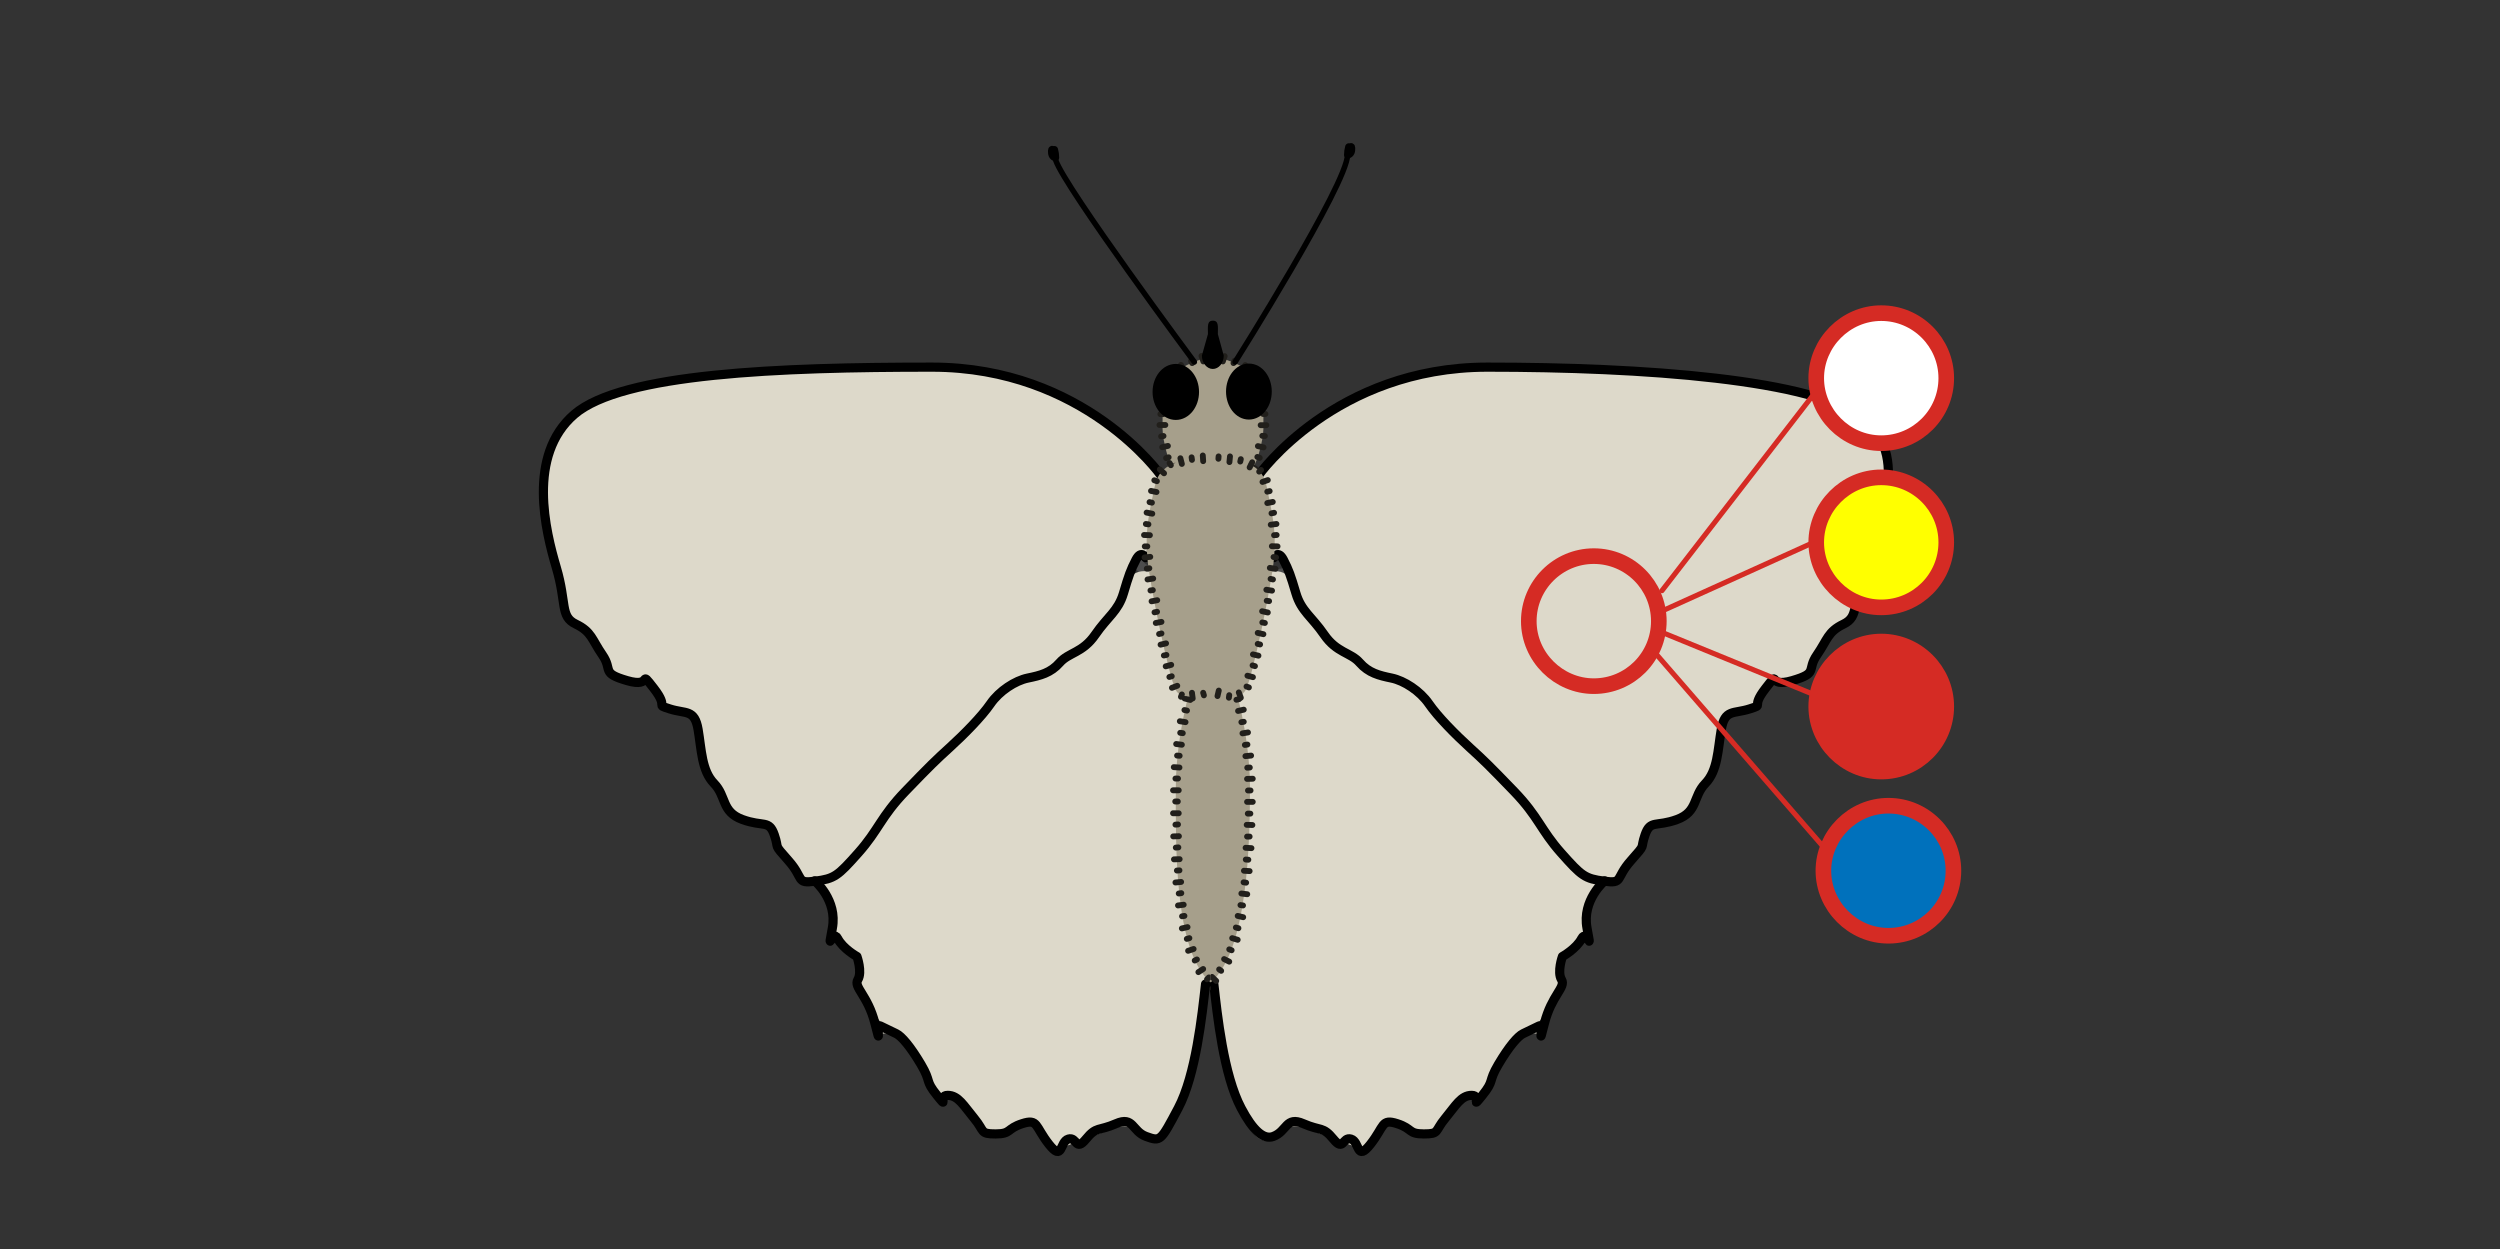 <svg width="136.12" height="68.03" xmlns="http://www.w3.org/2000/svg" xmlns:xlink="http://www.w3.org/1999/xlink" viewBox="0 0 136.12 68.03">
  <rect x="0" y="0" width="136.12" height="68.03" fill="#333333" stroke="none"/>
  <defs>
    <style>
      .cls-1, .cls-2, .cls-3, .cls-4, .cls-5, .cls-6, .cls-7, .cls-8, .cls-9 {
        fill: none;
      }

      .cls-2 {
        stroke-width: .28px;
      }

      .cls-2, .cls-10, .cls-3, .cls-11, .cls-12, .cls-4, .cls-5, .cls-6, .cls-7, .cls-13, .cls-14, .cls-8, .cls-9 {
        stroke-linecap: round;
        stroke-linejoin: round;
      }

      .cls-2, .cls-10, .cls-11, .cls-13, .cls-14, .cls-8 {
        stroke: #d52b24;
      }

      .cls-10 {
        fill: #d52b24;
      }

      .cls-10, .cls-11, .cls-13, .cls-14 {
        fill-rule: evenodd;
      }

      .cls-10, .cls-11, .cls-13, .cls-14, .cls-8 {
        stroke-width: .85px;
      }

      .cls-15 {
        clip-path: url(#clippath);
      }

      .cls-3 {
        stroke: #211f1b;
        stroke-width: .32px;
      }

      .cls-11 {
        fill: #0071bc;
      }

      .cls-16 {
        fill: #a69f8b;
      }

      .cls-17 {
        fill: #ddd9ca;
      }

      .cls-12, .cls-4 {
        stroke-width: .57px;
      }

      .cls-12, .cls-5, .cls-6, .cls-7 {
        stroke: #000;
      }

      .cls-4, .cls-9 {
        stroke: #4d4d4d;
      }

      .cls-5 {
        stroke-width: .3px;
      }

      .cls-18 {
        clip-path: url(#clippath-1);
      }

      .cls-6 {
        stroke-width: .5px;
      }

      .cls-7 {
        stroke-width: .4px;
      }

      .cls-19 {
        fill: #fef4d1;
        opacity: 0;
      }

      .cls-13 {
        fill: #ff0;
      }

      .cls-14 {
        fill: #fff;
      }

      .cls-9 {
        stroke-width: .43px;
      }
    </style>
    <clipPath id="clippath">
      <polygon class="cls-1" points="65.93 52.79 65.91 52.82 65.89 52.84 65.87 52.87 65.86 52.88 65.85 52.88 65.85 52.89 65.85 52.89 65.85 52.89 65.85 52.89 65.85 52.89 65.85 52.89 65.85 52.89 65.85 52.89 65.92 52.88 65.92 54.1 66.1 53.96 66.19 53.88 66.23 53.84 66.28 53.8 66.47 53.6 66.57 53.5 66.62 53.44 66.65 53.42 66.67 53.38 65.93 52.79"/>
    </clipPath>
    <clipPath id="clippath-1">
      <polygon class="cls-1" points="65.92 52.79 65.94 52.82 65.96 52.84 65.98 52.87 65.99 52.88 66 52.88 66 52.89 66 52.89 66 52.89 66 52.89 66 52.89 66 52.89 66 52.89 66 52.89 65.92 52.88 65.92 54.1 65.75 53.96 65.66 53.88 65.61 53.84 65.56 53.8 65.37 53.6 65.28 53.5 65.22 53.44 65.21 53.43 65.19 53.41 65.17 53.38 65.92 52.79"/>
    </clipPath>
  </defs>
  <g id="Ebene_2" data-name="Ebene 2">
    <rect class="cls-19" width="136.12" height="68.03"/>
  </g>
  <g id="Ebene_1" data-name="Ebene 1">
    <g>
      <g>
        <g>
          <path class="cls-9" d="m54.35,43.79c.06.18.55.31.74.21"/>
          <path class="cls-4" d="m51.89,46.78c.18-.13.35-.43.99-1.25.63-.79,1.47-1.74,1.47-1.74"/>
          <path class="cls-4" d="m52.59,47.13c.44-.29,1.02-.88,1.55-1.67.55-.81.96-1.33.94-1.46"/>
          <path class="cls-9" d="m51.87,46.86c.19-.06.43.02.43.02l.23.26"/>
          <path class="cls-4" d="m51.31,47.73c.43-.3.95-.78.95-.78"/>
          <path class="cls-4" d="m51.68,47.95c.23-.42.6-.97.6-.97"/>
          <path class="cls-4" d="m50.57,48.55c.31-.21.87-.64.87-.64"/>
          <path class="cls-4" d="m50.96,48.78c.2-.34.52-.91.52-.91"/>
          <path class="cls-4" d="m49.96,49.25c.32-.2.75-.55.75-.55"/>
          <path class="cls-4" d="m50.25,49.45c.21-.32.46-.72.46-.72"/>
          <path class="cls-4" d="m50.07,49.37c-.18.14-.79.73-1.18,1.08-.38.36-.52.51-.37.56.12.06,1.03-1.02,1.68-1.79"/>
          <path class="cls-9" d="m48.04,50.97c.16.1.43-.02.43-.02"/>
          <path class="cls-9" d="m48.61,51.37c-.1-.04-.05-.24-.03-.29"/>
          <path class="cls-4" d="m50.26,49.2c.06-.05,1.75-1.93,1.75-1.93"/>
          <path class="cls-4" d="m58.25,40.09c-.62.47-.84.53-1.74,1.15-.46.31-2.36,2.15-2.16,2.55"/>
          <path class="cls-4" d="m55.09,44c.47-.15,1.12-.59,2.32-1.62,1.2-1.02,1.75-1.67,1.75-1.67"/>
          <path class="cls-4" d="m58.25,40.09c.27-.39,3.88-5.33,4.23-5.69"/>
          <path class="cls-9" d="m59.16,40.72c-.26-.36-.52-.72-.91-.63"/>
          <path class="cls-4" d="m63.01,34.9c-.38.59-3.57,6.05-3.85,5.82"/>
          <path class="cls-9" d="m63.01,34.9c-.26-.36-.3-.45-.53-.49"/>
          <path class="cls-4" d="m62.45,34.24c-.28-.63.5-1.59.5-1.59"/>
          <path class="cls-4" d="m63.01,34.9c.48.33,1.29-.2,1.29-.2"/>
        </g>
        <g>
          <path class="cls-9" d="m77.7,43.79c-.06.18-.55.31-.74.21"/>
          <path class="cls-4" d="m80.16,46.78c-.18-.13-.35-.43-.99-1.25-.63-.79-1.47-1.74-1.47-1.74"/>
          <path class="cls-4" d="m79.46,47.13c-.44-.29-1.02-.88-1.55-1.67-.55-.81-.96-1.33-.94-1.46"/>
          <path class="cls-9" d="m80.19,46.86c-.19-.06-.43.02-.43.02l-.23.26"/>
          <path class="cls-4" d="m80.75,47.73c-.43-.3-.95-.78-.95-.78"/>
          <path class="cls-4" d="m80.37,47.95c-.23-.42-.6-.97-.6-.97"/>
          <path class="cls-4" d="m81.48,48.55c-.31-.21-.87-.64-.87-.64"/>
          <path class="cls-4" d="m81.1,48.78c-.2-.34-.52-.91-.52-.91"/>
          <path class="cls-4" d="m82.1,49.25c-.32-.2-.75-.55-.75-.55"/>
          <path class="cls-4" d="m81.81,49.45c-.21-.32-.46-.72-.46-.72"/>
          <path class="cls-4" d="m81.99,49.37c.18.14.79.73,1.18,1.08.38.36.52.51.37.56-.12.06-1.03-1.02-1.68-1.79"/>
          <path class="cls-9" d="m84.01,50.97c-.16.1-.43-.02-.43-.02"/>
          <path class="cls-9" d="m83.44,51.37c.1-.04.05-.24.03-.29"/>
          <path class="cls-4" d="m81.8,49.2c-.06-.05-1.75-1.93-1.75-1.93"/>
          <path class="cls-4" d="m73.81,40.09c.62.47.84.53,1.74,1.15.46.31,2.36,2.15,2.16,2.55"/>
          <path class="cls-4" d="m76.97,44c-.47-.15-1.12-.59-2.32-1.62-1.2-1.02-1.75-1.67-1.75-1.67"/>
          <path class="cls-4" d="m73.81,40.09c-.27-.39-3.88-5.33-4.23-5.69"/>
          <path class="cls-9" d="m72.9,40.72c.26-.36.52-.72.91-.63"/>
          <path class="cls-4" d="m69.05,34.9c.38.59,3.57,6.05,3.85,5.82"/>
          <path class="cls-9" d="m69.05,34.9c.26-.36.3-.45.53-.49"/>
          <path class="cls-4" d="m69.61,34.24c.28-.63-.5-1.59-.5-1.59"/>
          <path class="cls-4" d="m69.05,34.9c-.48.33-1.29-.2-1.29-.2"/>
        </g>
        <g>
          <path class="cls-9" d="m53.23,32.66c-.03.18.23.56.39.59"/>
          <path class="cls-4" d="m50.59,33.62c.16,0,.38-.15,1.08-.42.69-.26,1.56-.53,1.56-.53"/>
          <path class="cls-4" d="m50.9,34.3c.39.02.97-.11,1.59-.44.64-.32,1.09-.5,1.13-.62"/>
          <path class="cls-9" d="m50.54,33.67c.14.06.26.26.26.26l.05.34"/>
          <path class="cls-4" d="m49.87,34.04c.38,0,.88-.07.88-.07"/>
          <path class="cls-4" d="m50.03,34.43c.3-.2.73-.42.73-.42"/>
          <path class="cls-4" d="m49.11,34.27c.28.01.78-.02.78-.02"/>
          <path class="cls-4" d="m49.27,34.68c.25-.15.66-.42.66-.42"/>
          <path class="cls-4" d="m48.47,34.47c.28.02.67-.01.67-.01"/>
          <path class="cls-4" d="m48.57,34.8c.25-.14.55-.31.55-.31"/>
          <path class="cls-4" d="m48.49,34.64c-.16.01-.76.12-1.14.18-.37.07-.51.11-.44.24.05.11,1.02-.22,1.71-.46"/>
          <path class="cls-9" d="m46.63,34.74c.06.17.27.23.27.23"/>
          <path class="cls-9" d="m46.85,35.38c-.05-.09.06-.22.09-.25"/>
          <path class="cls-4" d="m48.67,34.61c.05,0,1.81-.53,1.81-.53"/>
          <path class="cls-4" d="m57.07,31.73c-.56-.15-1.06.05-1.79.31-.38.14-1.53.48-2.05.62"/>
          <path class="cls-4" d="m53.61,33.25c.35.15.93-.12,2.04-.34s1.71-.5,1.71-.5"/>
          <path class="cls-4" d="m57.07,31.73c.7-.98,4.35-1.77,4.7-1.85"/>
          <path class="cls-9" d="m57.37,32.42c-.03-.43-.15-.34-.3-.69"/>
          <path class="cls-4" d="m61.93,30.57c-.45.25-3.42,1.25-4.56,1.85"/>
          <path class="cls-9" d="m61.93,30.57c-.03-.43-.02-.53-.16-.69"/>
          <path class="cls-4" d="m61.82,29.73c.05-.65.89-.97.89-.97"/>
          <path class="cls-4" d="m61.93,30.57c.18.53.88.58.88.58"/>
        </g>
        <g>
          <path class="cls-9" d="m79.2,32.98c.03.18-.24.55-.4.58"/>
          <path class="cls-4" d="m81.82,34c-.16,0-.37-.15-1.07-.45-.68-.28-1.55-.57-1.55-.57"/>
          <path class="cls-4" d="m81.5,34.67c-.39.01-.96-.13-1.58-.47-.63-.34-1.08-.52-1.11-.64"/>
          <path class="cls-9" d="m81.87,34.05c-.14.06-.27.26-.27.26l-.06.33"/>
          <path class="cls-4" d="m82.53,34.43c-.38,0-.88-.09-.88-.09"/>
          <path class="cls-4" d="m82.37,34.82c-.29-.21-.72-.44-.72-.44"/>
          <path class="cls-4" d="m83.29,34.68c-.28,0-.78-.03-.78-.03"/>
          <path class="cls-4" d="m83.12,35.08c-.25-.16-.65-.44-.65-.44"/>
          <path class="cls-4" d="m83.92,34.89c-.28.02-.67-.03-.67-.03"/>
          <path class="cls-4" d="m83.81,35.22c-.25-.14-.54-.32-.54-.32"/>
          <path class="cls-4" d="m83.89,35.06c.16.02.76.14,1.13.21.37.08.51.12.43.24-.06.11-1.02-.24-1.7-.49"/>
          <path class="cls-9" d="m85.75,35.2c-.07.17-.28.23-.28.23"/>
          <path class="cls-9" d="m85.53,35.84c.05-.09-.05-.22-.08-.25"/>
          <path class="cls-4" d="m83.72,35.02c-.05,0-1.8-.56-1.8-.56"/>
          <path class="cls-4" d="m75.38,31.97c.56-.14,1.05.07,1.79.35.38.14,1.52.52,2.04.67"/>
          <path class="cls-4" d="m78.8,33.56c-.36.14-.93-.14-2.03-.38s-1.7-.53-1.7-.53"/>
          <path class="cls-4" d="m75.38,31.97c-.68-1-4.31-1.86-4.66-1.95"/>
          <path class="cls-9" d="m75.07,32.65c.04-.43.16-.34.31-.68"/>
          <path class="cls-4" d="m70.55,30.7c.45.26,3.4,1.32,4.52,1.95"/>
          <path class="cls-9" d="m70.55,30.7c.04-.43.03-.53.17-.69"/>
          <path class="cls-4" d="m70.68,29.87c-.04-.66-.87-.99-.87-.99"/>
          <path class="cls-4" d="m70.55,30.7c-.2.53-.89.56-.89.56"/>
        </g>
        <g>
          <g>
            <path class="cls-4" d="m58.61,26.24c-.23-.16-1.54-1.08-1.83-1.38-.29-.3-.31-.47-.31-.47"/>
            <path class="cls-4" d="m56.87,23.92c.1.01.34,0,.55.12.18.13,1.36,1.05,1.82,1.44"/>
            <path class="cls-9" d="m56.49,24.34c.16-.24.32-.41.32-.41"/>
            <path class="cls-4" d="m56.37,24.39c-.31-.03-1.56-.66-2.43-1.12-.17-.07-.57-.34-.73-.35"/>
            <path class="cls-4" d="m53.77,22.28c.18.12.46.09,1.26.52.82.44,1.61.95,1.72,1.13"/>
            <path class="cls-4" d="m52.48,22.01c-.18-.06-1.18-.59-1.11-.68"/>
            <path class="cls-4" d="m51.39,21.33s.12-.07.33.09c.21.16.81.76.81.74"/>
            <path class="cls-4" d="m52.2,22.16c.28-.03.49-.04.49-.04"/>
            <path class="cls-4" d="m52.53,21.81c.06.19.13.37.13.37"/>
            <path class="cls-4" d="m52.91,21.97c.03.12.1.39.1.39"/>
            <path class="cls-4" d="m52.58,22.41c.28-.06.46-.08.46-.08"/>
            <path class="cls-4" d="m53.3,22.17c0,.12.06.37.06.37"/>
            <path class="cls-4" d="m52.95,22.59c.17-.03.41-.07.41-.07"/>
            <path class="cls-9" d="m51.46,20.93c-.09.21.06.37.06.37"/>
            <path class="cls-9" d="m51.01,21.5c.07-.11.29-.11.29-.11"/>
            <path class="cls-9" d="m53.2,22.87c.19-.2.53-.6.53-.6"/>
          </g>
          <path class="cls-9" d="m58.61,26.24c.44-.1.31-.54.63-.76"/>
          <path class="cls-4" d="m61.77,27.83c-.55.08-2.87-1.24-3.16-1.54"/>
          <path class="cls-4" d="m61.93,27.19c-.79-.98-2.34-1.71-2.69-1.7"/>
          <path class="cls-4" d="m61.82,27.67c.05-.65.89-.97.89-.97"/>
          <path class="cls-4" d="m61.77,27.93c.18.53.88.86.88.86"/>
        </g>
        <g>
          <g>
            <path class="cls-4" d="m73.48,26.4c.23-.15,1.58-1.01,1.89-1.3.31-.29.33-.46.33-.46"/>
            <path class="cls-4" d="m75.32,24.15c-.1,0-.34-.02-.55.1-.19.13-1.4.99-1.89,1.36"/>
            <path class="cls-9" d="m75.67,24.59c-.15-.25-.3-.43-.3-.43"/>
            <path class="cls-4" d="m75.8,24.64c.31-.01,1.59-.59,2.48-1.02.17-.07.59-.31.74-.32"/>
            <path class="cls-4" d="m78.49,22.64c-.18.11-.47.07-1.29.46-.84.4-1.65.88-1.77,1.06"/>
            <path class="cls-4" d="m79.79,22.44c.19-.05,1.21-.53,1.13-.63"/>
            <path class="cls-4" d="m80.9,21.8s-.12-.08-.33.07c-.21.15-.85.72-.84.71"/>
            <path class="cls-4" d="m80.06,22.6c-.28-.04-.49-.06-.49-.06"/>
            <path class="cls-4" d="m79.74,22.23c-.07.19-.15.36-.15.36"/>
            <path class="cls-4" d="m79.36,22.37c-.03.12-.12.38-.12.38"/>
            <path class="cls-4" d="m79.67,22.84c-.27-.07-.46-.1-.46-.1"/>
            <path class="cls-4" d="m78.96,22.56c-.01.12-.07.36-.07.36"/>
            <path class="cls-4" d="m79.29,22.99c-.16-.04-.41-.09-.41-.09"/>
            <path class="cls-9" d="m80.85,21.41c.08.21-.07.36-.07.36"/>
            <path class="cls-9" d="m81.28,21.99c-.07-.11-.28-.12-.28-.12"/>
            <path class="cls-9" d="m79.03,23.26c-.18-.21-.5-.62-.5-.62"/>
          </g>
          <path class="cls-9" d="m73.48,26.4c-.43-.12-.28-.55-.6-.79"/>
          <path class="cls-4" d="m70.25,27.85c.54.1,2.92-1.12,3.23-1.41"/>
          <path class="cls-4" d="m70.12,27.2c.83-.94,2.42-1.61,2.76-1.58"/>
          <path class="cls-4" d="m70.21,27.68c-.02-.66-.85-1.01-.85-1.01"/>
          <path class="cls-4" d="m70.24,27.95c-.21.53-.92.82-.92.82"/>
        </g>
        <path class="cls-17" d="m68.54,25.86s4.15-5.87,12.45-5.87c8.3,0,17.97.64,20.57,2.88s.46,6.07-.12,8.03-.19,2.66-1.06,3.08-.87.84-1.45,1.68.1.98-1.35,1.4-.58-.7-1.45.42c-.87,1.12,0,.84-.87,1.12s-1.35,0-1.54,1.12-.19,2.24-.87,2.94-.39,1.54-1.54,1.96-1.45,0-1.74.84.1.42-.77,1.4-.39,1.26-1.45,1.12-1.23-.28-2.35-1.54c-1.12-1.26-1.22-1.96-2.57-3.36s-1.64-1.68-2.41-2.38-1.74-1.68-2.22-2.38-1.35-1.26-2.03-1.4-1.25-.28-1.74-.84-1.25-.53-1.93-1.52-1.25-1.28-1.54-2.26-.39-1.26-.68-1.82-.52-.12-.52-.12"/>
        <path class="cls-17" d="m67.89,61.18c.25.47.64.99,1.17.92.49-.06.79-.63,1.27-.75.31-.08.63.03.93.14.91.34,1.83.68,2.74,1.03.11.04.22.08.34.08.51-.02.57-.76.93-1.12.74-.74,2.09.49,3-.02.61-.34.67-1.28,1.28-1.61.23-.12.49-.13.74-.21.81-.27,1.16-1.18,1.53-1.95s1.07-1.59,1.9-1.4c-.23-.34.14-.76.42-1.06.68-.73.97-1.82.73-2.79.39-.39.77-.78,1.16-1.16.17-.17.34-.35.43-.57.25-.63-.23-1.43.15-1.99.15-.21.42-.42.33-.66-.04-.12-.17-.19-.28-.26-1.92-1.12-2.9-3.32-4.39-4.97-1.17-1.29-2.69-2.25-3.74-3.64-.48-.62-.87-1.34-1.52-1.78-.42-.29-.92-.43-1.4-.61-2.18-.83-4.02-2.53-5-4.65-.14-.31-.28-.64-.55-.85-.57-.43-1.4-.11-1.94.37-.74.65-1.23,1.57-1.38,2.54-.12.78-.02,1.59-.18,2.37-.1.45-.28.87-.4,1.32-.22.78-.24,1.6-.26,2.41-.07,2.91-.14,5.82-.08,8.73.05,2.59.08,5.33.57,7.88.29,1.48.79,2.93,1.49,4.27Z"/>
        <path class="cls-6" d="m66.09,53.58c.19,1.68.53,4.95,1.49,6.76q.96,1.82,1.74,1.54c.77-.28.68-1.12,1.64-.7s1.06.13,1.64.84.48-.14.96,0,.29,1.26,1.06.28.58-1.4,1.45-1.12.58.56,1.45.56.58-.14,1.16-.84.87-1.26,1.45-1.26-.1.84.58,0,.29-.7.87-1.68,1.06-1.54,1.35-1.68l.87-.42c.29-.14-.1,1.4.29-.14.39-1.54,1.18-1.96.93-2.38s.05-1.26.05-1.26c0,0,.76-.42,1.05-.98s.58.98.29-.56.96-2.58.96-2.58"/>
        <path class="cls-6" d="m68.54,25.86s4.15-5.87,12.45-5.87c8.3,0,17.97.64,20.57,2.88s.46,6.07-.12,8.03-.19,2.66-1.06,3.08-.87.84-1.45,1.68.1.98-1.35,1.4-.58-.7-1.45.42c-.87,1.12,0,.84-.87,1.12s-1.35,0-1.54,1.12-.19,2.24-.87,2.94-.39,1.54-1.54,1.96-1.45,0-1.74.84.1.42-.77,1.4-.39,1.26-1.45,1.12-1.23-.28-2.35-1.54c-1.12-1.26-1.22-1.96-2.57-3.36s-1.64-1.68-2.41-2.38-1.74-1.68-2.22-2.38-1.35-1.26-2.03-1.4-1.25-.28-1.74-.84-1.25-.53-1.93-1.52-1.25-1.28-1.54-2.26-.39-1.26-.68-1.82-.52-.12-.52-.12"/>
        <path class="cls-17" d="m63.19,25.86s-4.15-5.87-12.45-5.87c-8.3,0-16.87.33-19.47,2.57s-1.56,6.38-.98,8.34.19,2.66,1.06,3.08.87.84,1.45,1.68-.1.98,1.35,1.4.58-.7,1.45.42,0,.84.87,1.12,1.35,0,1.54,1.12.19,2.24.87,2.94.39,1.54,1.54,1.96,1.45,0,1.74.84-.1.42.77,1.4.39,1.26,1.45,1.12,1.23-.28,2.35-1.54,1.22-1.96,2.57-3.36,1.64-1.68,2.41-2.38,1.74-1.68,2.22-2.38,1.35-1.26,2.03-1.4,1.25-.28,1.74-.84,1.25-.53,1.93-1.52,1.25-1.28,1.54-2.26.39-1.26.68-1.82.52-.12.52-.12"/>
        <path class="cls-17" d="m63.84,61.18c-.25.47-.64.99-1.17.92-.49-.06-.79-.63-1.27-.75-.31-.08-.63.03-.93.14-.91.34-1.83.68-2.74,1.03-.11.04-.22.08-.34.08-.51-.02-.57-.76-.93-1.12-.74-.74-2.09.49-3-.02-.61-.34-.67-1.28-1.28-1.61-.23-.12-.49-.13-.74-.21-.81-.27-1.16-1.18-1.53-1.95s-1.07-1.59-1.9-1.4c.23-.34-.14-.76-.42-1.06-.68-.73-.97-1.82-.73-2.79-.39-.39-.77-.78-1.16-1.16-.17-.17-.34-.35-.43-.57-.25-.63.23-1.43-.15-1.99-.15-.21-.42-.42-.33-.66.04-.12.17-.19.28-.26,1.92-1.12,2.9-3.32,4.39-4.97,1.17-1.29,2.69-2.25,3.74-3.64.48-.62.87-1.34,1.52-1.78.42-.29.92-.43,1.4-.61,2.18-.83,4.02-2.53,5-4.65.14-.31.28-.64.55-.85.57-.43,1.4-.11,1.94.37.74.65,1.23,1.57,1.38,2.54.12.78.02,1.59.18,2.37.1.45.28.87.4,1.32.22.78.24,1.6.26,2.41.07,2.91.14,5.82.08,8.73-.05,2.59-.08,5.33-.57,7.88-.29,1.48-.79,2.93-1.49,4.27Z"/>
        <path class="cls-6" d="m65.64,53.58c-.19,1.68-.53,4.95-1.49,6.76s-.96,1.82-1.74,1.54-.68-1.12-1.64-.7-1.06.13-1.64.84-.48-.14-.96,0-.29,1.26-1.06.28-.58-1.4-1.45-1.12-.58.56-1.45.56-.58-.14-1.16-.84-.87-1.26-1.45-1.26.1.84-.58,0-.29-.7-.87-1.68-1.06-1.54-1.35-1.68l-.87-.42c-.29-.14.1,1.4-.29-.14s-1.18-1.96-.93-2.38-.05-1.26-.05-1.26c0,0-.76-.42-1.05-.98s-.58.98-.29-.56-.96-2.58-.96-2.58"/>
        <path class="cls-6" d="m63.19,25.86s-4.15-5.87-12.45-5.87c-8.3,0-16.87.33-19.47,2.57s-1.56,6.38-.98,8.34.19,2.66,1.06,3.08.87.84,1.45,1.68-.1.98,1.35,1.4.58-.7,1.45.42,0,.84.87,1.12,1.35,0,1.54,1.12.19,2.24.87,2.94.39,1.54,1.54,1.96,1.45,0,1.74.84-.1.42.77,1.4.39,1.26,1.45,1.12,1.23-.28,2.35-1.54,1.22-1.96,2.57-3.36,1.64-1.68,2.41-2.38,1.74-1.68,2.22-2.38,1.35-1.26,2.03-1.4,1.25-.28,1.74-.84,1.25-.53,1.93-1.52,1.25-1.28,1.54-2.26.39-1.26.68-1.82.52-.12.52-.12"/>
        <g>
          <path class="cls-16" d="m67.92,25.73c.51-.14.87-1.85.87-2.38v-1.94c0-1.12-1.7-1.74-2.42-1.95-.21-.06-.44-.06-.65,0-.73.21-2.42.83-2.42,1.95v1.96c0,.53.35,2.23.86,2.38l1.5.44c.21.06.44.06.65,0l1.62-.45Z"/>
          <g>
            <g>
              <line class="cls-3" x1="68.36" y1="25.53" x2="68.1" y2="25.36"/>
              <line class="cls-3" x1="68.59" y1="24.93" x2="68.46" y2="24.88"/>
            </g>
            <g>
              <line class="cls-3" x1="68.8" y1="24.36" x2="68.49" y2="24.29"/>
              <line class="cls-3" x1="68.87" y1="23.74" x2="68.73" y2="23.73"/>
            </g>
            <g>
              <line class="cls-3" x1="68.95" y1="23.15" x2="68.64" y2="23.15"/>
              <line class="cls-3" x1="68.9" y1="22.54" x2="68.77" y2="22.54"/>
            </g>
            <g>
              <line class="cls-3" x1="68.95" y1="21.95" x2="68.64" y2="21.95"/>
              <line class="cls-3" x1="68.9" y1="21.34" x2="68.76" y2="21.34"/>
            </g>
            <g>
              <line class="cls-3" x1="68.74" y1="20.71" x2="68.48" y2="20.87"/>
              <line class="cls-3" x1="68.27" y1="20.26" x2="68.19" y2="20.36"/>
            </g>
            <g>
              <line class="cls-3" x1="67.8" y1="19.88" x2="67.64" y2="20.15"/>
              <line class="cls-3" x1="67.22" y1="19.64" x2="67.16" y2="19.77"/>
            </g>
            <g>
              <line class="cls-3" x1="66.68" y1="19.39" x2="66.58" y2="19.68"/>
              <line class="cls-3" x1="66.04" y1="19.3" x2="66.04" y2="19.43"/>
            </g>
            <g>
              <line class="cls-3" x1="65.42" y1="19.38" x2="65.52" y2="19.68"/>
              <line class="cls-3" x1="64.85" y1="19.65" x2="64.91" y2="19.77"/>
            </g>
            <g>
              <line class="cls-3" x1="64.3" y1="19.87" x2="64.45" y2="20.14"/>
              <line class="cls-3" x1="63.8" y1="20.27" x2="63.89" y2="20.37"/>
            </g>
            <g>
              <line class="cls-3" x1="63.35" y1="20.7" x2="63.61" y2="20.87"/>
              <line class="cls-3" x1="63.19" y1="21.35" x2="63.32" y2="21.36"/>
            </g>
            <g>
              <line class="cls-3" x1="63.13" y1="21.94" x2="63.45" y2="21.94"/>
              <line class="cls-3" x1="63.18" y1="22.55" x2="63.32" y2="22.55"/>
            </g>
            <g>
              <line class="cls-3" x1="63.13" y1="23.14" x2="63.45" y2="23.14"/>
              <line class="cls-3" x1="63.22" y1="23.76" x2="63.35" y2="23.74"/>
            </g>
            <g>
              <line class="cls-3" x1="63.28" y1="24.35" x2="63.59" y2="24.28"/>
              <line class="cls-3" x1="63.49" y1="24.94" x2="63.63" y2="24.9"/>
            </g>
            <g>
              <line class="cls-3" x1="63.7" y1="25.52" x2="63.97" y2="25.36"/>
              <line class="cls-3" x1="64.28" y1="25.89" x2="64.32" y2="25.76"/>
            </g>
            <g>
              <line class="cls-3" x1="64.83" y1="26.1" x2="64.92" y2="25.8"/>
              <line class="cls-3" x1="65.43" y1="26.22" x2="65.46" y2="26.09"/>
            </g>
            <g>
              <line class="cls-3" x1="66.04" y1="26.38" x2="66.02" y2="26.07"/>
              <line class="cls-3" x1="66.65" y1="26.2" x2="66.61" y2="26.06"/>
            </g>
            <g>
              <line class="cls-3" x1="67.23" y1="26.08" x2="67.15" y2="25.78"/>
              <line class="cls-3" x1="67.8" y1="25.88" x2="67.77" y2="25.74"/>
            </g>
          </g>
        </g>
        <g>
          <path class="cls-16" d="m67.11,36.89s.95,3,.95,5.99c0,3-.12,8.91-2.14,10.61-2.02-1.69-1.9-7.61-1.9-10.61s.95-5.99.95-5.99c0,0-.48-.51,1.07-.51s1.07.51,1.07.51Z"/>
          <g>
            <g>
              <line class="cls-3" x1="65.51" y1="52.76" x2="65.25" y2="52.93"/>
              <line class="cls-3" x1="65.17" y1="52.24" x2="65.05" y2="52.3"/>
            </g>
            <g>
              <line class="cls-3" x1="64.99" y1="51.67" x2="64.69" y2="51.77"/>
              <line class="cls-3" x1="64.76" y1="51.08" x2="64.62" y2="51.12"/>
            </g>
            <g>
              <line class="cls-3" x1="64.66" y1="50.48" x2="64.35" y2="50.55"/>
              <line class="cls-3" x1="64.49" y1="49.87" x2="64.36" y2="49.89"/>
            </g>
            <g>
              <line class="cls-3" x1="64.45" y1="49.26" x2="64.14" y2="49.3"/>
              <line class="cls-3" x1="64.32" y1="48.63" x2="64.18" y2="48.65"/>
            </g>
            <g>
              <line class="cls-3" x1="64.31" y1="48.02" x2="64" y2="48.05"/>
              <line class="cls-3" x1="64.22" y1="47.39" x2="64.08" y2="47.4"/>
            </g>
            <g>
              <line class="cls-3" x1="64.23" y1="46.78" x2="63.92" y2="46.79"/>
              <line class="cls-3" x1="64.16" y1="46.14" x2="64.02" y2="46.15"/>
            </g>
            <g>
              <line class="cls-3" x1="64.19" y1="45.53" x2="63.88" y2="45.54"/>
              <line class="cls-3" x1="64.14" y1="44.89" x2="64" y2="44.9"/>
            </g>
            <g>
              <line class="cls-3" x1="64.18" y1="44.28" x2="63.87" y2="44.28"/>
              <line class="cls-3" x1="64.13" y1="43.64" x2="63.99" y2="43.64"/>
            </g>
            <g>
              <line class="cls-3" x1="64.18" y1="43.03" x2="63.87" y2="43.03"/>
              <line class="cls-3" x1="64.14" y1="42.39" x2="64" y2="42.39"/>
            </g>
            <g>
              <line class="cls-3" x1="64.22" y1="41.79" x2="63.91" y2="41.77"/>
              <line class="cls-3" x1="64.23" y1="41.15" x2="64.09" y2="41.14"/>
            </g>
            <g>
              <line class="cls-3" x1="64.35" y1="40.55" x2="64.04" y2="40.51"/>
              <line class="cls-3" x1="64.4" y1="39.92" x2="64.26" y2="39.9"/>
            </g>
            <g>
              <line class="cls-3" x1="64.55" y1="39.32" x2="64.24" y2="39.27"/>
              <line class="cls-3" x1="64.63" y1="38.69" x2="64.49" y2="38.66"/>
            </g>
            <g>
              <line class="cls-3" x1="64.81" y1="38.11" x2="64.5" y2="38.03"/>
              <line class="cls-3" x1="64.92" y1="37.48" x2="64.79" y2="37.45"/>
            </g>
            <g>
              <line class="cls-3" x1="65.19" y1="36.64" x2="65.08" y2="36.34"/>
              <line class="cls-3" x1="65.75" y1="36.5" x2="65.74" y2="36.36"/>
            </g>
            <g>
              <line class="cls-3" x1="66.33" y1="36.55" x2="66.35" y2="36.23"/>
              <line class="cls-3" x1="66.91" y1="36.59" x2="66.96" y2="36.46"/>
            </g>
            <g>
              <line class="cls-3" x1="67.12" y1="37.5" x2="67.42" y2="37.41"/>
              <line class="cls-3" x1="67.32" y1="38.1" x2="67.46" y2="38.07"/>
            </g>
            <g>
              <line class="cls-3" x1="67.41" y1="38.71" x2="67.72" y2="38.64"/>
              <line class="cls-3" x1="67.59" y1="39.32" x2="67.72" y2="39.3"/>
            </g>
            <g>
              <line class="cls-3" x1="67.65" y1="39.93" x2="67.95" y2="39.88"/>
              <line class="cls-3" x1="67.78" y1="40.56" x2="67.92" y2="40.54"/>
            </g>
            <g>
              <line class="cls-3" x1="67.81" y1="41.17" x2="68.12" y2="41.14"/>
              <line class="cls-3" x1="67.91" y1="41.8" x2="68.05" y2="41.79"/>
            </g>
            <g>
              <line class="cls-3" x1="67.9" y1="42.41" x2="68.21" y2="42.4"/>
              <line class="cls-3" x1="67.95" y1="43.04" x2="68.09" y2="43.04"/>
            </g>
            <g>
              <line class="cls-3" x1="67.9" y1="43.66" x2="68.21" y2="43.66"/>
              <line class="cls-3" x1="67.94" y1="44.3" x2="68.08" y2="44.3"/>
            </g>
            <g>
              <line class="cls-3" x1="67.88" y1="44.91" x2="68.19" y2="44.92"/>
              <line class="cls-3" x1="67.9" y1="45.55" x2="68.04" y2="45.55"/>
            </g>
            <g>
              <line class="cls-3" x1="67.82" y1="46.16" x2="68.14" y2="46.18"/>
              <line class="cls-3" x1="67.83" y1="46.8" x2="67.97" y2="46.81"/>
            </g>
            <g>
              <line class="cls-3" x1="67.73" y1="47.41" x2="68.04" y2="47.43"/>
              <line class="cls-3" x1="67.71" y1="48.04" x2="67.85" y2="48.06"/>
            </g>
            <g>
              <line class="cls-3" x1="67.59" y1="48.65" x2="67.91" y2="48.69"/>
              <line class="cls-3" x1="67.54" y1="49.28" x2="67.68" y2="49.3"/>
            </g>
            <g>
              <line class="cls-3" x1="67.39" y1="49.87" x2="67.69" y2="49.94"/>
              <line class="cls-3" x1="67.29" y1="50.5" x2="67.43" y2="50.54"/>
            </g>
            <g>
              <line class="cls-3" x1="67.09" y1="51.08" x2="67.39" y2="51.17"/>
              <line class="cls-3" x1="66.93" y1="51.69" x2="67.06" y2="51.74"/>
            </g>
            <g>
              <line class="cls-3" x1="66.65" y1="52.22" x2="66.93" y2="52.36"/>
              <line class="cls-3" x1="66.38" y1="52.78" x2="66.49" y2="52.86"/>
            </g>
            <g>
              <g class="cls-15">
                <line class="cls-3" x1="65.99" y1="53.19" x2="66.22" y2="53.41"/>
                <polyline class="cls-3" points="65.65 53.65 65.7 53.7 65.74 53.74"/>
              </g>
              <g class="cls-18">
                <polyline class="cls-3" points="66.22 53.62 66.12 53.72 66.02 53.81"/>
                <line class="cls-3" x1="65.82" y1="53.22" x2="65.72" y2="53.32"/>
              </g>
            </g>
          </g>
        </g>
        <g>
          <path class="cls-16" d="m65.9,37.68c.46,0,1.56.58,1.93-.12s1.41-5.69,1.54-7.19-.1-2.42-.41-3.92-1.92-1.41-3.05-1.52h.02c-1.13.11-2.73.02-3.05,1.52s-.54,2.42-.41,3.92,1.18,6.49,1.54,7.19,1.46.12,1.93.12"/>
          <g>
            <g>
              <line class="cls-3" x1="66.29" y1="37.9" x2="66.36" y2="37.6"/>
              <line class="cls-3" x1="66.91" y1="37.99" x2="66.93" y2="37.85"/>
            </g>
            <g>
              <line class="cls-3" x1="67.56" y1="37.99" x2="67.45" y2="37.7"/>
              <line class="cls-3" x1="68" y1="37.43" x2="67.87" y2="37.38"/>
            </g>
            <g>
              <line class="cls-3" x1="68.22" y1="36.87" x2="67.92" y2="36.79"/>
              <line class="cls-3" x1="68.33" y1="36.27" x2="68.2" y2="36.23"/>
            </g>
            <g>
              <line class="cls-3" x1="68.52" y1="35.7" x2="68.22" y2="35.63"/>
              <line class="cls-3" x1="68.61" y1="35.09" x2="68.48" y2="35.06"/>
            </g>
            <g>
              <line class="cls-3" x1="68.79" y1="34.53" x2="68.48" y2="34.46"/>
              <line class="cls-3" x1="68.87" y1="33.92" x2="68.73" y2="33.89"/>
            </g>
            <g>
              <line class="cls-3" x1="69.03" y1="33.35" x2="68.72" y2="33.28"/>
              <line class="cls-3" x1="69.1" y1="32.73" x2="68.97" y2="32.71"/>
            </g>
            <g>
              <line class="cls-3" x1="69.26" y1="32.16" x2="68.95" y2="32.11"/>
              <line class="cls-3" x1="69.31" y1="31.55" x2="69.18" y2="31.52"/>
            </g>
            <g>
              <line class="cls-3" x1="69.45" y1="30.97" x2="69.14" y2="30.92"/>
              <line class="cls-3" x1="69.48" y1="30.35" x2="69.34" y2="30.33"/>
            </g>
            <g>
              <line class="cls-3" x1="69.56" y1="29.75" x2="69.25" y2="29.74"/>
              <line class="cls-3" x1="69.51" y1="29.13" x2="69.37" y2="29.14"/>
            </g>
            <g>
              <line class="cls-3" x1="69.5" y1="28.53" x2="69.19" y2="28.57"/>
              <line class="cls-3" x1="69.37" y1="27.92" x2="69.23" y2="27.95"/>
            </g>
            <g>
              <line class="cls-3" x1="69.3" y1="27.33" x2="69" y2="27.39"/>
              <line class="cls-3" x1="69.13" y1="26.74" x2="69" y2="26.77"/>
            </g>
            <g>
              <line class="cls-3" x1="69.03" y1="26.14" x2="68.74" y2="26.24"/>
              <line class="cls-3" x1="68.66" y1="25.59" x2="68.56" y2="25.68"/>
            </g>
            <g>
              <line class="cls-3" x1="68.18" y1="25.17" x2="68.04" y2="25.45"/>
              <line class="cls-3" x1="67.56" y1="25" x2="67.53" y2="25.13"/>
            </g>
            <g>
              <line class="cls-3" x1="66.97" y1="24.85" x2="66.94" y2="25.16"/>
              <line class="cls-3" x1="66.35" y1="24.85" x2="66.34" y2="24.98"/>
            </g>
            <g>
              <line class="cls-3" x1="65.49" y1="24.8" x2="65.51" y2="25.11"/>
              <line class="cls-3" x1="64.88" y1="24.9" x2="64.9" y2="25.04"/>
            </g>
            <g>
              <line class="cls-3" x1="64.27" y1="24.95" x2="64.35" y2="25.26"/>
              <line class="cls-3" x1="63.68" y1="25.21" x2="63.75" y2="25.33"/>
            </g>
            <g>
              <line class="cls-3" x1="63.15" y1="25.56" x2="63.38" y2="25.77"/>
              <line class="cls-3" x1="62.85" y1="26.15" x2="62.99" y2="26.2"/>
            </g>
            <g>
              <line class="cls-3" x1="62.67" y1="26.73" x2="62.97" y2="26.79"/>
              <line class="cls-3" x1="62.59" y1="27.34" x2="62.72" y2="27.37"/>
            </g>
            <g>
              <line class="cls-3" x1="62.43" y1="27.91" x2="62.74" y2="27.97"/>
              <line class="cls-3" x1="62.39" y1="28.53" x2="62.53" y2="28.55"/>
            </g>
            <g>
              <line class="cls-3" x1="62.29" y1="29.13" x2="62.61" y2="29.14"/>
              <line class="cls-3" x1="62.33" y1="29.75" x2="62.47" y2="29.75"/>
            </g>
            <g>
              <line class="cls-3" x1="62.32" y1="30.35" x2="62.63" y2="30.32"/>
              <line class="cls-3" x1="62.44" y1="30.96" x2="62.58" y2="30.94"/>
            </g>
            <g>
              <line class="cls-3" x1="62.48" y1="31.55" x2="62.79" y2="31.5"/>
              <line class="cls-3" x1="62.64" y1="32.15" x2="62.77" y2="32.13"/>
            </g>
            <g>
              <line class="cls-3" x1="62.7" y1="32.74" x2="63.01" y2="32.68"/>
              <line class="cls-3" x1="62.86" y1="33.34" x2="63" y2="33.31"/>
            </g>
            <g>
              <line class="cls-3" x1="62.93" y1="33.92" x2="63.24" y2="33.86"/>
              <line class="cls-3" x1="63.11" y1="34.52" x2="63.24" y2="34.49"/>
            </g>
            <g>
              <line class="cls-3" x1="63.19" y1="35.1" x2="63.49" y2="35.03"/>
              <line class="cls-3" x1="63.37" y1="35.69" x2="63.51" y2="35.66"/>
            </g>
            <g>
              <line class="cls-3" x1="63.47" y1="36.28" x2="63.77" y2="36.2"/>
              <line class="cls-3" x1="63.67" y1="36.86" x2="63.8" y2="36.82"/>
            </g>
            <g>
              <line class="cls-3" x1="63.81" y1="37.45" x2="64.1" y2="37.34"/>
              <line class="cls-3" x1="64.3" y1="37.94" x2="64.35" y2="37.81"/>
            </g>
            <g>
              <line class="cls-3" x1="64.94" y1="38.03" x2="64.9" y2="37.72"/>
              <line class="cls-3" x1="65.55" y1="37.86" x2="65.51" y2="37.72"/>
            </g>
          </g>
        </g>
        <ellipse class="cls-12" cx="68" cy="21.32" rx=".96" ry="1.24"/>
        <ellipse class="cls-12" cx="64.02" cy="21.34" rx=".98" ry="1.24"/>
        <path d="m66.04,20.09h0c-.33,0-.6-.33-.6-.73l.33-1.17c0-.41-.06-.73.27-.73h0c.33,0,.27.33.27.73l.32,1.17c0,.41-.27.73-.6.73Z"/>
        <path class="cls-5" d="m67.25,19.71s6.12-9.71,6.12-11.28"/>
        <path class="cls-7" d="m73.44,8c-.04.14-.06.29-.06.43.08,0,.15-.07.18-.14s.03-.16.03-.24c0-.03-.01-.07-.04-.06"/>
        <path class="cls-5" d="m65.03,19.71s-7.05-9.5-7.55-10.99"/>
        <path class="cls-7" d="m57.41,8.15c.04.14.06.29.06.43-.08,0-.15-.07-.18-.14s-.03-.16-.03-.24c0-.03.01-.07.04-.06"/>
      </g>
      <g>
        <path class="cls-8" d="m86.78,37.36c1.96,0,3.54-1.59,3.54-3.54s-1.59-3.54-3.54-3.54-3.54,1.59-3.54,3.54,1.62,3.54,3.54,3.54h0Z"/>
        <path class="cls-11" d="m102.82,50.95c1.96,0,3.54-1.59,3.54-3.54s-1.59-3.54-3.54-3.54-3.54,1.62-3.54,3.54,1.59,3.54,3.54,3.54h0Z"/>
        <path class="cls-13" d="m102.43,33.07c1.96,0,3.54-1.59,3.54-3.54s-1.59-3.54-3.54-3.54-3.54,1.62-3.54,3.54,1.59,3.54,3.54,3.54h0Z"/>
        <path class="cls-10" d="m102.43,42.01c1.96,0,3.54-1.59,3.54-3.54s-1.59-3.54-3.54-3.54-3.54,1.62-3.54,3.54,1.59,3.54,3.54,3.54h0Z"/>
        <line class="cls-2" x1="90.49" y1="33.27" x2="98.69" y2="29.56"/>
        <path class="cls-14" d="m102.43,24.13c1.96,0,3.54-1.59,3.54-3.54s-1.59-3.54-3.54-3.54-3.54,1.62-3.54,3.54,1.59,3.54,3.54,3.54h0Z"/>
        <line class="cls-2" x1="90.49" y1="32.16" x2="98.89" y2="21.29"/>
        <line class="cls-2" x1="89.93" y1="35.33" x2="99.21" y2="46.03"/>
        <line class="cls-2" x1="90.49" y1="34.43" x2="98.89" y2="37.87"/>
      </g>
    </g>
  </g>
</svg>
